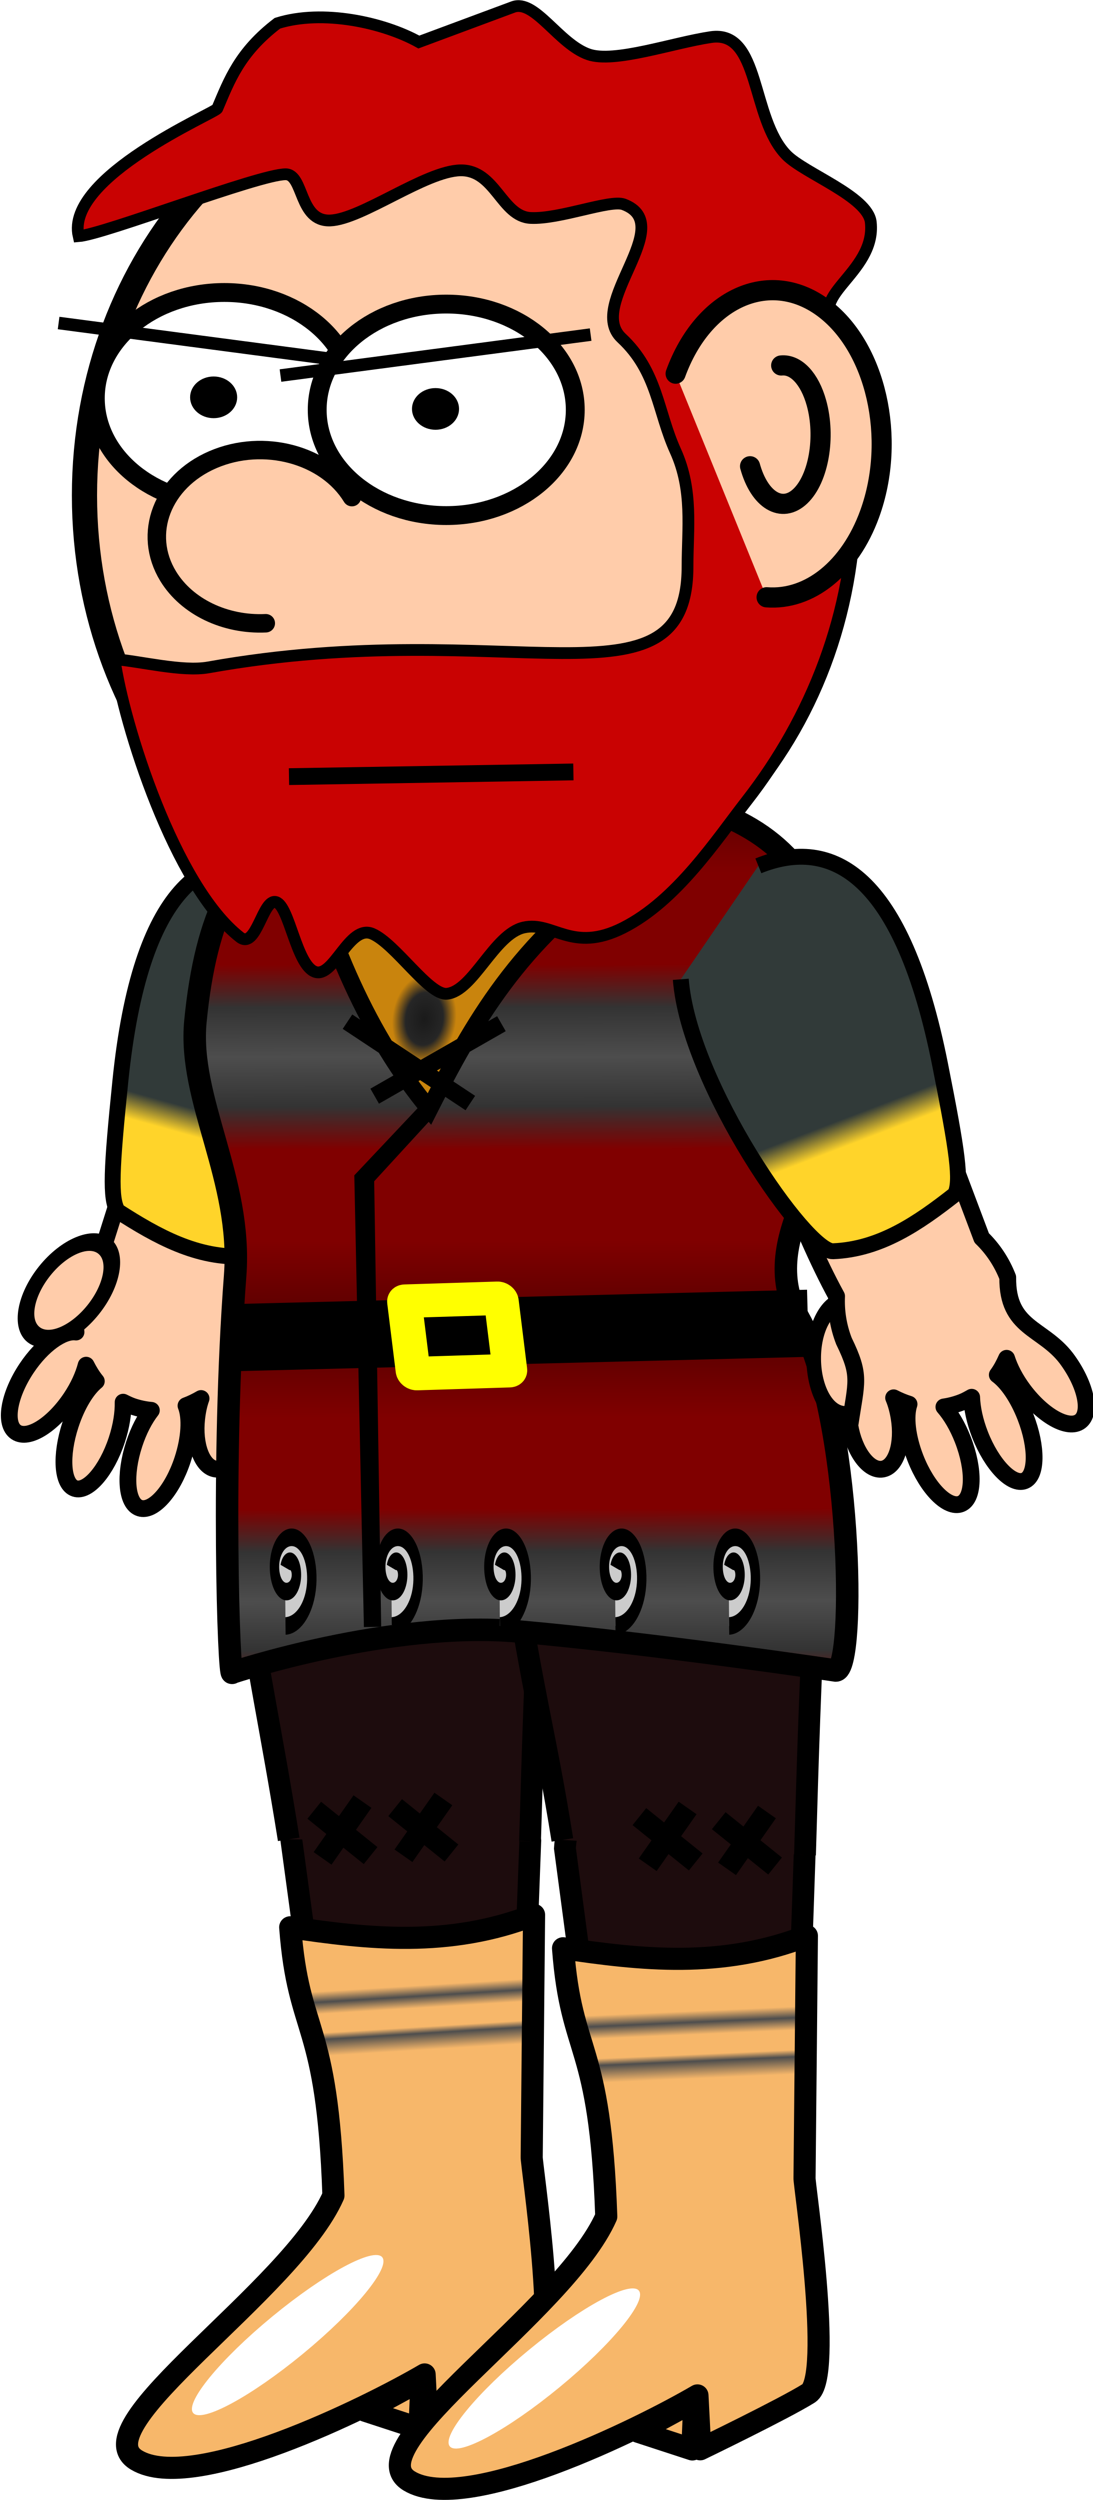<?xml version="1.0" encoding="UTF-8" standalone="no"?>
<!-- Created with Inkscape (http://www.inkscape.org/) -->

<svg
   xmlns:dc="http://purl.org/dc/elements/1.1/"
   xmlns:cc="http://creativecommons.org/ns#"
   xmlns:rdf="http://www.w3.org/1999/02/22-rdf-syntax-ns#"
   xmlns:svg="http://www.w3.org/2000/svg"
   xmlns="http://www.w3.org/2000/svg"
   xmlns:xlink="http://www.w3.org/1999/xlink"
   xmlns:sodipodi="http://sodipodi.sourceforge.net/DTD/sodipodi-0.dtd"
   xmlns:inkscape="http://www.inkscape.org/namespaces/inkscape"
   width="65.124"
   height="148.953"
   id="svg4791"
   version="1.1"
   inkscape:version="0.48.1 r9760"
   sodipodi:docname="char06.svg">
  <defs
     id="defs4793">
    <filter
       color-interpolation-filters="sRGB"
       id="filter5475-5-0"
       inkscape:collect="always">
      <feGaussianBlur
         id="feGaussianBlur5477-3-4"
         stdDeviation="0.669"
         inkscape:collect="always" />
    </filter>
    <inkscape:path-effect
       is_visible="true"
       id="path-effect3860-67-7-8"
       effect="spiro" />
    <inkscape:path-effect
       is_visible="true"
       id="path-effect3860-3-4"
       effect="spiro" />
    <inkscape:path-effect
       is_visible="true"
       id="path-effect3860-67-38"
       effect="spiro" />
    <inkscape:path-effect
       is_visible="true"
       id="path-effect3860-6"
       effect="spiro" />
    <filter
       id="filter5475-7-5-0"
       inkscape:collect="always"
       color-interpolation-filters="sRGB">
      <feGaussianBlur
         id="feGaussianBlur5477-5-5-3"
         stdDeviation="0.669"
         inkscape:collect="always" />
    </filter>
    <linearGradient
       inkscape:collect="always"
       xlink:href="#linearGradient6368"
       id="linearGradient4134"
       gradientUnits="userSpaceOnUse"
       gradientTransform="matrix(-1.039,-0.22,-0.207,0.978,1044.114,369.647)"
       x1="700.647"
       y1="301.793"
       x2="700.752"
       y2="303.376" />
    <linearGradient
       id="linearGradient6368">
      <stop
         style="stop-color:#313a39;stop-opacity:1"
         offset="0"
         id="stop6371" />
      <stop
         id="stop6480"
         offset="0.5"
         style="stop-color:#988731;stop-opacity:1;" />
      <stop
         style="stop-color:#ffd42a;stop-opacity:1"
         offset="1"
         id="stop6373" />
    </linearGradient>
    <linearGradient
       inkscape:collect="always"
       xlink:href="#linearGradient6658"
       id="linearGradient4125"
       gradientUnits="userSpaceOnUse"
       gradientTransform="matrix(1.062,0,0,1,-458.209,208.595)"
       spreadMethod="reflect"
       x1="687.267"
       y1="314.6"
       x2="687.298"
       y2="330.811" />
    <linearGradient
       id="linearGradient6658">
      <stop
         id="stop6660"
         offset="0"
         style="stop-color:#550000;stop-opacity:1" />
      <stop
         style="stop-color:#800000;stop-opacity:1;"
         offset="0.325"
         id="stop6662" />
      <stop
         style="stop-color:#800000;stop-opacity:1"
         offset="0.661"
         id="stop6664" />
      <stop
         style="stop-color:#333333;stop-opacity:1"
         offset="0.818"
         id="stop6666" />
      <stop
         id="stop6668"
         offset="1"
         style="stop-color:#4d4d4d;stop-opacity:1" />
    </linearGradient>
    <radialGradient
       inkscape:collect="always"
       xlink:href="#linearGradient6466"
       id="radialGradient4122"
       gradientUnits="userSpaceOnUse"
       gradientTransform="matrix(1.165,0.151,-0.213,1.642,-464.24,-95.904)"
       cx="681.692"
       cy="303.096"
       fx="681.692"
       fy="303.096"
       r="11.564" />
    <linearGradient
       id="linearGradient6466">
      <stop
         style="stop-color:#1a1a1a;stop-opacity:1"
         offset="0"
         id="stop6468" />
      <stop
         id="stop6478"
         offset="0.041"
         style="stop-color:#202020;stop-opacity:1;" />
      <stop
         id="stop6476"
         offset="0.082"
         style="stop-color:#262626;stop-opacity:1;" />
      <stop
         id="stop6474"
         offset="0.14"
         style="stop-color:#c9840d;stop-opacity:1" />
      <stop
         style="stop-color:#c9840d;stop-opacity:1"
         offset="1"
         id="stop6470" />
    </linearGradient>
    <linearGradient
       inkscape:collect="always"
       xlink:href="#linearGradient6368"
       id="linearGradient4116"
       gradientUnits="userSpaceOnUse"
       gradientTransform="matrix(1.013,-0.316,0.298,0.955,-510.259,444.213)"
       x1="700.647"
       y1="301.793"
       x2="700.752"
       y2="303.376" />
    <linearGradient
       id="linearGradient5302">
      <stop
         style="stop-color:#313a39;stop-opacity:1"
         offset="0"
         id="stop5304" />
      <stop
         id="stop5306"
         offset="0.5"
         style="stop-color:#988731;stop-opacity:1;" />
      <stop
         style="stop-color:#ffd42a;stop-opacity:1"
         offset="1"
         id="stop5308" />
    </linearGradient>
    <linearGradient
       inkscape:collect="always"
       xlink:href="#linearGradient6736-7"
       id="linearGradient4141"
       gradientUnits="userSpaceOnUse"
       gradientTransform="translate(-0.625,-4)"
       x1="922.482"
       y1="312.859"
       x2="922.794"
       y2="317.939" />
    <linearGradient
       id="linearGradient6736-7">
      <stop
         id="stop6750-3"
         offset="0"
         style="stop-color:#f7b76a;stop-opacity:1" />
      <stop
         id="stop6748-2"
         offset="0.125"
         style="stop-color:#4d4d4d;stop-opacity:1" />
      <stop
         id="stop6746-0"
         offset="0.263"
         style="stop-color:#f7b76a;stop-opacity:1" />
      <stop
         style="stop-color:#f7b76a;stop-opacity:1"
         offset="0.485"
         id="stop6754-5" />
      <stop
         id="stop6744-1"
         offset="0.562"
         style="stop-color:#4d4d4d;stop-opacity:1" />
      <stop
         style="stop-color:#f7b76a;stop-opacity:1"
         offset="0.756"
         id="stop6752-4" />
      <stop
         style="stop-color:#f7b76a;stop-opacity:1"
         offset="1"
         id="stop6740-0" />
    </linearGradient>
    <filter
       color-interpolation-filters="sRGB"
       inkscape:collect="always"
       id="filter6428"
       x="-0.649"
       width="2.297"
       y="-0.128"
       height="1.255">
      <feGaussianBlur
         inkscape:collect="always"
         stdDeviation="0.777"
         id="feGaussianBlur6430" />
    </filter>
    <linearGradient
       inkscape:collect="always"
       xlink:href="#linearGradient6736"
       id="linearGradient4139"
       gradientUnits="userSpaceOnUse"
       gradientTransform="translate(-0.625,-4)"
       x1="922.403"
       y1="311.374"
       x2="922.638"
       y2="316.689" />
    <linearGradient
       id="linearGradient6736">
      <stop
         id="stop6750"
         offset="0"
         style="stop-color:#f7b76a;stop-opacity:1" />
      <stop
         id="stop6748"
         offset="0.125"
         style="stop-color:#4d4d4d;stop-opacity:1" />
      <stop
         id="stop6746"
         offset="0.263"
         style="stop-color:#f7b76a;stop-opacity:1" />
      <stop
         style="stop-color:#f7b76a;stop-opacity:1"
         offset="0.485"
         id="stop6754" />
      <stop
         id="stop6744"
         offset="0.562"
         style="stop-color:#4d4d4d;stop-opacity:1" />
      <stop
         style="stop-color:#f7b76a;stop-opacity:1"
         offset="0.756"
         id="stop6752" />
      <stop
         style="stop-color:#f7b76a;stop-opacity:1"
         offset="1"
         id="stop6740" />
    </linearGradient>
    <filter
       color-interpolation-filters="sRGB"
       inkscape:collect="always"
       id="filter6528-8"
       x="-0.263"
       width="1.526"
       y="-0.208"
       height="1.415">
      <feGaussianBlur
         inkscape:collect="always"
         stdDeviation="0.436"
         id="feGaussianBlur6530-5" />
    </filter>
    <filter
       color-interpolation-filters="sRGB"
       inkscape:collect="always"
       id="filter6528"
       x="-0.263"
       width="1.526"
       y="-0.208"
       height="1.415">
      <feGaussianBlur
         inkscape:collect="always"
         stdDeviation="0.436"
         id="feGaussianBlur6530" />
    </filter>
    <inkscape:path-effect
       is_visible="true"
       id="path-effect3860-67-8-0-8"
       effect="spiro" />
    <inkscape:path-effect
       is_visible="true"
       id="path-effect3860-2-6-7"
       effect="spiro" />
  </defs>
  <sodipodi:namedview
     id="base"
     pagecolor="#ffffff"
     bordercolor="#666666"
     borderopacity="1.0"
     inkscape:pageopacity="0.0"
     inkscape:pageshadow="2"
     inkscape:zoom="1.5603023"
     inkscape:cx="27.6267"
     inkscape:cy="85.205815"
     inkscape:document-units="px"
     inkscape:current-layer="layer1"
     showgrid="false"
     fit-margin-top="0"
     fit-margin-left="0"
     fit-margin-right="0"
     fit-margin-bottom="0"
     inkscape:window-width="600"
     inkscape:window-height="441"
     inkscape:window-x="743"
     inkscape:window-y="188"
     inkscape:window-maximized="0" />
  <g
     inkscape:label="Livello 1"
     inkscape:groupmode="layer"
     id="layer1"
     transform="translate(-252.373,-377.186)">
    <g
       transform="translate(12.282,-66.833)"
       id="g4143">
      <g
         inkscape:transform-center-x="4.9220058"
         inkscape:transform-center-y="13.327098"
         id="g7340-3-0"
         transform="matrix(0.95,0.312,-0.312,0.95,174.035,275.525)">
        <path
           sodipodi:nodetypes="cscscsssccssscscsssccsscccc"
           inkscape:connector-curvature="0"
           id="path9079-1-5"
           d="m 148.622,188.884 c -5.059,0.383 -4.407,4.334 -4.369,7.751 l 0.127,11.31 c -0.378,0.822 -0.594,1.758 -0.594,2.75 0,1.002 0.238,1.954 0.625,2.781 -0.78,0.145 -1.675,1.351 -2.125,2.969 -0.52,1.871 -0.252,3.577 0.594,3.812 0.846,0.235 1.949,-1.098 2.469,-2.969 0.214,-0.771 0.288,-1.501 0.25,-2.125 0.275,0.273 0.553,0.515 0.875,0.719 -0.399,0.626 -0.656,1.699 -0.656,2.938 0,1.942 0.636,3.531 1.438,3.531 0.801,0 1.469,-1.59 1.469,-3.531 0,-0.863 -0.131,-1.638 -0.344,-2.25 0.219,0.032 0.43,0.062 0.656,0.062 0.372,0 0.744,-0.042 1.094,-0.125 -0.217,0.608 -0.344,1.369 -0.344,2.219 0,1.942 0.66,3.531 1.5,3.531 0.84,0 1.531,-1.59 1.531,-3.531 0,-1.36 -0.324,-2.54 -0.812,-3.125 0.253,-0.198 0.501,-0.443 0.719,-0.688 -0.012,0.377 0.036,0.796 0.125,1.219 0.324,1.545 1.224,2.669 2.031,2.5 0.808,-0.169 1.199,-1.58 0.875,-3.125 -1.327,-2.324 -1.69,-2.498 -1.5,-4.812 0,-0.956 -0.209,-1.856 -0.562,-2.656 0.614,-4.744 0.316,-10.76 0.312,-15.188"
           style="color:#000000;fill:#ffccaa;fill-opacity:1;fill-rule:evenodd;stroke:#000000;stroke-width:1;stroke-linecap:round;stroke-linejoin:round;stroke-miterlimit:4;stroke-opacity:1;stroke-dasharray:none;stroke-dashoffset:0;marker:none;visibility:visible;display:inline;overflow:visible;enable-background:accumulate" />
        <path
           transform="matrix(0.465,-1.241,0.936,0.351,-329.146,460.529)"
           d="m 303.826,355.004 c 0,1.022 -1.14,1.85 -2.547,1.85 -1.406,0 -2.547,-0.828 -2.547,-1.85 0,-1.022 1.14,-1.85 2.547,-1.85 1.406,0 2.547,0.828 2.547,1.85 z"
           sodipodi:ry="1.8497226"
           sodipodi:rx="2.546541"
           sodipodi:cy="355.00388"
           sodipodi:cx="301.27911"
           id="path9052-2-7-5"
           style="color:#000000;fill:#ffccaa;fill-opacity:1;fill-rule:evenodd;stroke:#000000;stroke-width:0.869;stroke-miterlimit:4;stroke-dasharray:none;marker:none;visibility:visible;display:inline;overflow:visible;enable-background:accumulate"
           sodipodi:type="arc" />
      </g>
      <path
         inkscape:transform-center-y="8.994325"
         inkscape:transform-center-x="4.6305707"
         sodipodi:nodetypes="csccc"
         inkscape:connector-curvature="0"
         id="path6654"
         d="m 256.932,495.594 c -4.563,-1.362 -8.492,1.309 -9.668,12.819 -0.538,5.268 -0.623,7.022 -0.16,7.764 2.347,1.509 4.745,2.847 7.558,2.695 1.579,-0.077 7.613,-10.73 7.507,-16.983"
         style="color:#000000;fill:url(#linearGradient4134);fill-opacity:1;fill-rule:evenodd;stroke:#000000;stroke-width:0.947;stroke-linejoin:round;stroke-miterlimit:4;stroke-opacity:1;stroke-dasharray:none;stroke-dashoffset:0;marker:none;visibility:visible;display:inline;overflow:visible;enable-background:accumulate" />
      <g
         transform="translate(-337.784,228.324)"
         style="fill:#1d0c0d;fill-opacity:1;stroke-width:1.3;stroke-miterlimit:4;stroke-dasharray:none"
         id="g5621-1">
        <path
           inkscape:transform-center-y="4.7751883"
           style="color:#000000;fill:#1d0c0d;fill-opacity:1;stroke:#000000;stroke-width:1.3;stroke-linecap:round;stroke-miterlimit:4;stroke-dasharray:none;marker:none;visibility:visible;display:inline;overflow:visible;enable-background:accumulate"
           d="m 609.028,337.501 c 0.066,-2.148 0.442,-12.108 0.442,-12.108 -1.755,-9.503 -13.857,-7.961 -14.333,-0.781 l 1.86,13.701"
           id="path4466-1-3"
           inkscape:connector-curvature="0"
           sodipodi:nodetypes="cccc" />
        <path
           inkscape:transform-center-y="4.215932"
           sodipodi:nodetypes="cccc"
           inkscape:connector-curvature="0"
           id="rect8538-3-6-7-8-6-8-4-8"
           d="m 625.394,338.769 c 0.066,-2.148 0.442,-13.114 0.442,-13.114 -1.755,-9.503 -13.826,-7.016 -14.302,0.164 l 1.829,13.762"
           style="color:#000000;fill:#1d0c0d;fill-opacity:1;stroke:#000000;stroke-width:1.3;stroke-linecap:round;stroke-miterlimit:4;stroke-dasharray:none;marker:none;visibility:visible;display:inline;overflow:visible;enable-background:accumulate" />
        <path
           inkscape:transform-center-y="4.4310306"
           inkscape:connector-curvature="0"
           id="path5581-2-9"
           style="fill:#1d0c0d;fill-opacity:1;stroke:#000000;stroke-width:1.3;stroke-linecap:butt;stroke-linejoin:miter;stroke-miterlimit:4;stroke-opacity:1;stroke-dasharray:none"
           d="m 604.292,322.879 -2.378,3.385 m -0.495,-2.869 3.357,2.703 m -5.304,-3.064 -2.378,3.385 m -0.495,-2.869 3.357,2.703 m 9.5,-0.856 c 0.185,-6.336 0.295,-9.843 0.677,-17.98 -0.191,-4.24 -3.992,-7.847 -9.498,-7.847 -6.625,-6.8e-4 -8.456,4.099 -8.596,7.753 1.236,8.232 1.981,11.36 3.038,17.961" />
        <path
           inkscape:transform-center-y="5.3344446"
           inkscape:connector-curvature="0"
           id="path5581-3-4"
           style="fill:#1d0c0d;fill-opacity:1;stroke:#000000;stroke-width:1.3;stroke-linecap:butt;stroke-linejoin:miter;stroke-miterlimit:4;stroke-opacity:1;stroke-dasharray:none"
           d="m 623.572,323.656 -2.378,3.385 m -0.495,-2.869 3.357,2.703 m -5.211,-3.461 -2.378,3.385 m -0.495,-2.869 3.357,2.703 m 6.509,-0.41 c 0.185,-6.336 0.28,-9.401 0.662,-17.537 -0.046,-6.027 -4.257,-8.055 -9.179,-8.113 -6.914,-0.081 -9.097,3.874 -8.915,8.019 1.236,8.232 1.92,10.125 2.977,16.726" />
        <path
           sodipodi:nodetypes="csssssc"
           inkscape:connector-curvature="0"
           id="rect8558-3-1-9-0-5-7-5"
           d="m 592.137,309.748 -0.24,-7.098 c -0.132,-3.913 2.889,-7.066 6.479,-7.066 l 24.163,0 c 3.589,0 4.607,2.316 4.538,6.23 l -0.069,3.946 c -0.034,1.957 -0.07,6.024 -1.241,7.301"
           style="color:#000000;fill:#1d0c0d;fill-opacity:1;fill-rule:evenodd;stroke:#000000;stroke-width:1.289;stroke-linejoin:round;stroke-miterlimit:4;stroke-opacity:1;stroke-dasharray:none;stroke-dashoffset:0;marker:none;visibility:visible;display:inline;overflow:visible;enable-background:accumulate" />
      </g>
      <path
         id="path5333-5-6-4"
         style="color:#000000;fill:url(#linearGradient4125);fill-opacity:1;fill-rule:evenodd;stroke:#000000;stroke-width:1.339;stroke-miterlimit:4;marker:none;visibility:visible;display:inline;overflow:visible;enable-background:accumulate"
         d="m 290.465,509.013 c -0.095,3.699 -5.526,8.677 -2.774,13.567 3.157,5.61 3.434,20.97 2.2,20.97 0,0 -10.895,-1.621 -18.956,-2.331 -7.616,-0.671 -17.004,2.453 -17.004,2.453 -0.206,0.567 -0.659,-12.753 0.17,-23.641 0.439,-5.759 -2.822,-10.499 -2.365,-15.175 1.24,-12.686 7.398,-14.061 21.391,-13.894 13.993,0.167 17.666,5.388 17.34,18.05 z"
         inkscape:connector-curvature="0"
         sodipodi:nodetypes="sscscssss" />
      <path
         inkscape:connector-curvature="0"
         d="m 269.967,505.011 -7.551,4.319 m -1.62,-4.439 7.318,4.848 m 2.822,-18.974 c -6.135,0.198 -11.654,1.76 -12.86,2.073 l -0.138,0.68 c 1.673,6.593 4.14,12.253 7.736,16.583 2.556,-5.049 5.35,-10.041 11.519,-14.219 l 0.034,-0.032 c 0.71,-0.39 5.522,-3.065 3.851,-3.692 -3.145,-1.181 -6.735,-1.503 -10.143,-1.393 z m -5.263,19.29 -3.952,4.192 0.567,26.703 -0.42,-26.747 z"
         style="fill:url(#radialGradient4122);fill-opacity:1;stroke:#000000;stroke-width:1.03px;stroke-linecap:butt;stroke-linejoin:miter;stroke-opacity:1"
         id="path4405-6"
         sodipodi:nodetypes="ccccccccccsccscccs" />
      <g
         inkscape:transform-center-x="-6.2682739"
         inkscape:transform-center-y="12.8595"
         id="g7344-7"
         transform="matrix(0.932,-0.363,0.363,0.932,62.57,386.205)">
        <path
           sodipodi:type="arc"
           style="color:#000000;fill:#ffccaa;fill-opacity:1;fill-rule:evenodd;stroke:#000000;stroke-width:0.869;stroke-miterlimit:4;stroke-dasharray:none;marker:none;visibility:visible;display:inline;overflow:visible;enable-background:accumulate"
           id="path4796-7"
           sodipodi:cx="301.27911"
           sodipodi:cy="355.00388"
           sodipodi:rx="2.546541"
           sodipodi:ry="1.8497226"
           d="m 303.826,355.004 c 0,1.022 -1.14,1.85 -2.547,1.85 -1.406,0 -2.547,-0.828 -2.547,-1.85 0,-1.022 1.14,-1.85 2.547,-1.85 1.406,0 2.547,0.828 2.547,1.85 z"
           transform="matrix(0.465,-1.241,0.936,0.351,-310.463,461.26)" />
        <path
           sodipodi:nodetypes="cscccssccssscscsssccsscccc"
           inkscape:connector-curvature="0"
           id="path9079-5-6"
           d="m 167.894,189.155 c 5.059,0.383 4.407,4.334 4.369,7.751 l -0.127,11.31 c 0.378,0.822 0.594,1.758 0.594,2.75 -1.144,2.841 0.85,3.518 1.5,5.75 0.52,1.871 0.252,3.577 -0.594,3.812 -0.846,0.235 -1.949,-1.098 -2.469,-2.969 -0.214,-0.771 -0.288,-1.501 -0.25,-2.125 -0.275,0.273 -0.553,0.515 -0.875,0.719 0.399,0.626 0.656,1.699 0.656,2.938 0,1.942 -0.636,3.531 -1.438,3.531 -0.801,0 -1.469,-1.59 -1.469,-3.531 0,-0.863 0.131,-1.638 0.344,-2.25 -0.219,0.032 -0.43,0.062 -0.656,0.062 -0.372,0 -0.744,-0.042 -1.094,-0.125 0.217,0.608 0.344,1.369 0.344,2.219 0,1.942 -0.66,3.531 -1.5,3.531 -0.84,0 -1.531,-1.59 -1.531,-3.531 0,-1.36 0.324,-2.54 0.812,-3.125 -0.253,-0.198 -0.501,-0.443 -0.719,-0.688 0.012,0.377 -0.036,0.796 -0.125,1.219 -0.324,1.545 -1.224,2.669 -2.031,2.5 -0.808,-0.169 -1.199,-1.58 -0.875,-3.125 1.327,-2.324 1.69,-2.498 1.5,-4.812 0,-0.956 0.209,-1.856 0.562,-2.656 -0.614,-4.744 -0.316,-10.76 -0.312,-15.188"
           style="color:#000000;fill:#ffccaa;fill-opacity:1;fill-rule:evenodd;stroke:#000000;stroke-width:1;stroke-linecap:round;stroke-linejoin:round;stroke-miterlimit:4;stroke-opacity:1;stroke-dasharray:none;stroke-dashoffset:0;marker:none;visibility:visible;display:inline;overflow:visible;enable-background:accumulate" />
      </g>
      <path
         style="color:#000000;fill:url(#linearGradient4116);fill-opacity:1;fill-rule:evenodd;stroke:#000000;stroke-width:0.947;stroke-linejoin:round;stroke-miterlimit:4;stroke-opacity:1;stroke-dasharray:none;stroke-dashoffset:0;marker:none;visibility:visible;display:inline;overflow:visible;enable-background:accumulate"
         d="m 285.276,495.607 c 4.415,-1.785 8.578,0.505 10.831,11.854 1.031,5.194 1.281,6.932 0.889,7.714 -2.195,1.723 -4.456,3.28 -7.271,3.394 -1.579,0.072 -8.588,-9.967 -9.071,-16.202"
         id="path8852-81"
         inkscape:connector-curvature="0"
         sodipodi:nodetypes="csccc"
         inkscape:transform-center-x="-5.5779512"
         inkscape:transform-center-y="8.5271964" />
      <g
         transform="translate(-641.479,252.514)"
         id="g6434">
        <path
           sodipodi:nodetypes="cccsccscccccc"
           inkscape:connector-curvature="0"
           d="m 913.391,305.593 c -5.095,1.985 -9.919,1.42 -14.53,0.741 0.49,6.553 2.21,5.369 2.576,15.981 -2.513,5.703 -15.096,13.748 -11.731,15.764 3.374,2.021 13.75,-3.103 17.164,-5.104 l 0.165,3.211 c 0,0 4.975,-2.403 6.462,-3.334 1.487,-0.931 -0.307,-12.673 -0.247,-12.842 z m -6.826,30.602 -3.237,-1.057 3.357,-1.826 z"
           style="color:#000000;fill:url(#linearGradient4141);fill-opacity:1;fill-rule:nonzero;stroke:#000000;stroke-width:1.317px;stroke-linecap:butt;stroke-linejoin:round;stroke-miterlimit:4;stroke-opacity:1;stroke-dasharray:none;stroke-dashoffset:0;marker:none;visibility:visible;display:inline;overflow:visible;enable-background:accumulate"
           id="path4683-0-4-3" />
        <path
           transform="matrix(0.636,0.772,-0.772,0.636,571.915,-590.629)"
           d="m 920.052,333.475 c 0,4.029 -0.643,7.295 -1.437,7.295 -0.794,0 -1.437,-3.266 -1.437,-7.295 0,-4.029 0.643,-7.295 1.437,-7.295 0.794,0 1.437,3.266 1.437,7.295 z"
           sodipodi:ry="7.2949815"
           sodipodi:rx="1.4368902"
           sodipodi:cy="333.47491"
           sodipodi:cx="918.61499"
           id="path6432"
           style="color:#000000;fill:#ffffff;fill-opacity:1;fill-rule:evenodd;stroke:none;stroke-width:1.247;marker:none;visibility:visible;display:inline;overflow:visible;filter:url(#filter6428);enable-background:accumulate"
           sodipodi:type="arc" />
      </g>
      <g
         transform="translate(-641.479,256.514)"
         id="g6812">
        <path
           sodipodi:nodetypes="cccsccscccccc"
           inkscape:connector-curvature="0"
           d="m 929.647,302.843 c -5.095,1.985 -9.919,1.42 -14.53,0.741 0.49,6.553 2.21,5.369 2.576,15.981 -2.513,5.703 -15.096,13.748 -11.731,15.764 3.374,2.021 13.75,-3.103 17.164,-5.104 l 0.165,3.211 c 0,0 4.975,-2.403 6.462,-3.334 1.487,-0.931 -0.307,-12.673 -0.247,-12.842 z m -6.826,30.602 -3.237,-1.057 3.357,-1.826 z"
           style="fill:url(#linearGradient4139);fill-opacity:1;stroke:#000000;stroke-width:1.317px;stroke-linecap:butt;stroke-linejoin:round;stroke-opacity:1"
           id="path4683-0-2" />
        <path
           sodipodi:type="arc"
           style="color:#000000;fill:#ffffff;fill-opacity:1;fill-rule:evenodd;stroke:none;stroke-width:1.247;marker:none;visibility:visible;display:inline;overflow:visible;filter:url(#filter6428);enable-background:accumulate"
           id="path6410"
           sodipodi:cx="918.61499"
           sodipodi:cy="333.47491"
           sodipodi:rx="1.4368902"
           sodipodi:ry="7.2949815"
           d="m 920.052,333.475 c 0,4.029 -0.643,7.295 -1.437,7.295 -0.794,0 -1.437,-3.266 -1.437,-7.295 0,-4.029 0.643,-7.295 1.437,-7.295 0.794,0 1.437,3.266 1.437,7.295 z"
           transform="matrix(0.636,0.772,-0.772,0.636,587.206,-592.64)" />
      </g>
      <path
         transform="matrix(0.559,0,0,1.047,-245.838,242.667)"
         d="m 899.665,281.51 c 0.094,-0.3 0.447,-0.417 0.727,-0.319 0.421,0.146 0.581,0.646 0.433,1.042 -0.213,0.571 -0.897,0.784 -1.438,0.57 -0.753,-0.297 -1.029,-1.206 -0.733,-1.923 0.4,-0.97 1.579,-1.321 2.507,-0.924 1.224,0.524 1.664,2.023 1.145,3.199 -0.449,1.017 -1.494,1.656 -2.592,1.686"
         sodipodi:t0="0.52532876"
         sodipodi:argument="-20.538164"
         sodipodi:radius="3.1125536"
         sodipodi:revolution="3.535738"
         sodipodi:expansion="3.01"
         sodipodi:cy="281.74689"
         sodipodi:cx="900.04596"
         id="path6518"
         style="color:#000000;fill:#cccccc;fill-opacity:1;fill-rule:nonzero;stroke:#000000;stroke-width:1px;stroke-linecap:butt;stroke-linejoin:miter;stroke-miterlimit:4;stroke-opacity:1;stroke-dasharray:none;stroke-dashoffset:0;marker:none;visibility:visible;display:inline;overflow:visible;filter:url(#filter6528-8);enable-background:accumulate"
         sodipodi:type="spiral" />
      <path
         sodipodi:type="spiral"
         style="color:#000000;fill:#cccccc;fill-opacity:1;fill-rule:nonzero;stroke:#000000;stroke-width:1px;stroke-linecap:butt;stroke-linejoin:miter;stroke-miterlimit:4;stroke-opacity:1;stroke-dasharray:none;stroke-dashoffset:0;marker:none;visibility:visible;display:inline;overflow:visible;filter:url(#filter6528-8);enable-background:accumulate"
         id="path6532"
         sodipodi:cx="900.04596"
         sodipodi:cy="281.74689"
         sodipodi:expansion="3.01"
         sodipodi:revolution="3.535738"
         sodipodi:radius="3.1125536"
         sodipodi:argument="-20.538164"
         sodipodi:t0="0.52532876"
         d="m 899.665,281.51 c 0.094,-0.3 0.447,-0.417 0.727,-0.319 0.421,0.146 0.581,0.646 0.433,1.042 -0.213,0.571 -0.897,0.784 -1.438,0.57 -0.753,-0.297 -1.029,-1.206 -0.733,-1.923 0.4,-0.97 1.579,-1.321 2.507,-0.924 1.224,0.524 1.664,2.023 1.145,3.199 -0.449,1.017 -1.494,1.656 -2.592,1.686"
         transform="matrix(0.559,0,0,1.047,-239.506,242.667)" />
      <path
         transform="matrix(0.559,0,0,1.047,-233.064,242.667)"
         d="m 899.665,281.51 c 0.094,-0.3 0.447,-0.417 0.727,-0.319 0.421,0.146 0.581,0.646 0.433,1.042 -0.213,0.571 -0.897,0.784 -1.438,0.57 -0.753,-0.297 -1.029,-1.206 -0.733,-1.923 0.4,-0.97 1.579,-1.321 2.507,-0.924 1.224,0.524 1.664,2.023 1.145,3.199 -0.449,1.017 -1.494,1.656 -2.592,1.686"
         sodipodi:t0="0.52532876"
         sodipodi:argument="-20.538164"
         sodipodi:radius="3.1125536"
         sodipodi:revolution="3.535738"
         sodipodi:expansion="3.01"
         sodipodi:cy="281.74689"
         sodipodi:cx="900.04596"
         id="path6534"
         style="fill:#cccccc;stroke:#000000;stroke-width:1px;stroke-linecap:butt;stroke-linejoin:miter;stroke-opacity:1;filter:url(#filter6528)"
         sodipodi:type="spiral" />
      <path
         sodipodi:type="spiral"
         style="color:#000000;fill:#cccccc;fill-opacity:1;fill-rule:nonzero;stroke:#000000;stroke-width:1px;stroke-linecap:butt;stroke-linejoin:miter;stroke-miterlimit:4;stroke-opacity:1;stroke-dasharray:none;stroke-dashoffset:0;marker:none;visibility:visible;display:inline;overflow:visible;filter:url(#filter6528-8);enable-background:accumulate"
         id="path6536"
         sodipodi:cx="900.04596"
         sodipodi:cy="281.74689"
         sodipodi:expansion="3.01"
         sodipodi:revolution="3.535738"
         sodipodi:radius="3.1125536"
         sodipodi:argument="-20.538164"
         sodipodi:t0="0.52532876"
         d="m 899.665,281.51 c 0.094,-0.3 0.447,-0.417 0.727,-0.319 0.421,0.146 0.581,0.646 0.433,1.042 -0.213,0.571 -0.897,0.784 -1.438,0.57 -0.753,-0.297 -1.029,-1.206 -0.733,-1.923 0.4,-0.97 1.579,-1.321 2.507,-0.924 1.224,0.524 1.664,2.023 1.145,3.199 -0.449,1.017 -1.494,1.656 -2.592,1.686"
         transform="matrix(0.559,0,0,1.047,-226.18,242.667)" />
      <path
         transform="matrix(0.559,0,0,1.047,-219.406,242.667)"
         d="m 899.665,281.51 c 0.094,-0.3 0.447,-0.417 0.727,-0.319 0.421,0.146 0.581,0.646 0.433,1.042 -0.213,0.571 -0.897,0.784 -1.438,0.57 -0.753,-0.297 -1.029,-1.206 -0.733,-1.923 0.4,-0.97 1.579,-1.321 2.507,-0.924 1.224,0.524 1.664,2.023 1.145,3.199 -0.449,1.017 -1.494,1.656 -2.592,1.686"
         sodipodi:t0="0.52532876"
         sodipodi:argument="-20.538164"
         sodipodi:radius="3.1125536"
         sodipodi:revolution="3.535738"
         sodipodi:expansion="3.01"
         sodipodi:cy="281.74689"
         sodipodi:cx="900.04596"
         id="path6538"
         style="color:#000000;fill:#cccccc;fill-opacity:1;fill-rule:nonzero;stroke:#000000;stroke-width:1px;stroke-linecap:butt;stroke-linejoin:miter;stroke-miterlimit:4;stroke-opacity:1;stroke-dasharray:none;stroke-dashoffset:0;marker:none;visibility:visible;display:inline;overflow:visible;filter:url(#filter6528-8);enable-background:accumulate"
         sodipodi:type="spiral" />
      <g
         id="g7831-6"
         transform="matrix(-1.019,0.167,0.173,0.986,707.687,191.998)">
        <path
           style="fill:none;stroke:#000000;stroke-width:4;stroke-linecap:butt;stroke-linejoin:miter;stroke-miterlimit:4;stroke-opacity:1;stroke-dasharray:none"
           d="m 455.507,258.41 32.528,-4.647"
           id="path7291-1"
           inkscape:connector-curvature="0" />
        <rect
           style="color:#000000;fill:none;stroke:#ffff00;stroke-width:2.004;stroke-linecap:butt;stroke-linejoin:round;stroke-miterlimit:4;stroke-opacity:1;stroke-dasharray:none;stroke-dashoffset:0.16;marker:none;visibility:visible;display:inline;overflow:visible;enable-background:accumulate"
           id="rect7801-6"
           width="5.57"
           height="4.347"
           x="461.343"
           y="316.58"
           rx="0.114"
           ry="0.116"
           transform="matrix(0.991,-0.135,0.049,0.999,0,0)" />
      </g>
      <path
         sodipodi:type="arc"
         style="color:#000000;fill:#ffccaa;fill-opacity:1;fill-rule:evenodd;stroke:#000000;stroke-width:0.617;stroke-miterlimit:4;stroke-opacity:1;stroke-dasharray:none;marker:none;visibility:visible;display:inline;overflow:visible;enable-background:accumulate"
         id="path2994-0-8-1-6-1-9"
         sodipodi:cx="131.64648"
         sodipodi:cy="178.16849"
         sodipodi:rx="9.3631258"
         sodipodi:ry="10.524252"
         d="m 141.01,178.168 c 0,5.812 -4.192,10.524 -9.363,10.524 -5.171,0 -9.363,-4.712 -9.363,-10.524 0,-5.812 4.192,-10.524 9.363,-10.524 5.171,0 9.363,4.712 9.363,10.524 z"
         transform="matrix(2.432,0,0,2.432,-52.271,40.233)" />
      <path
         sodipodi:nodetypes="cccscssssssssscsssssssssssssssc"
         inkscape:connector-curvature="0"
         id="path2994-0-8-1-1-2-3"
         d="m 270.658,444.438 -5.61,2.086 c -2.089,-1.163 -5.724,-1.968 -8.429,-1.119 -2.265,1.73 -2.868,3.404 -3.581,5.08 -0.112,0.263 -9.082,4.066 -8.263,7.607 1.529,-0.117 10.742,-3.69 12.334,-3.69 1.09,0 0.786,2.822 2.657,2.753 1.871,-0.069 5.669,-2.946 7.754,-2.987 2.085,-0.041 2.456,2.753 4.187,2.837 1.731,0.084 4.74,-1.114 5.55,-0.809 3.243,1.219 -2.274,5.964 -0.13,7.964 2.144,2 2.147,4.384 3.209,6.725 1.063,2.341 0.719,4.64 0.72,6.884 0.002,8.962 -10.558,2.797 -28.542,6.013 -1.568,0.28 -4.07,-0.371 -5.599,-0.488 0.542,3.878 3.584,13.537 7.476,16.566 0.973,0.757 1.357,-2.335 2.149,-2.095 0.792,0.239 1.205,3.748 2.318,4.155 1.114,0.406 2.042,-2.854 3.416,-2.265 1.373,0.589 3.378,3.682 4.447,3.574 1.564,-0.158 2.812,-3.55 4.571,-3.949 1.757,-0.398 2.876,1.559 5.925,0.017 3.203,-1.62 5.545,-5.232 7.39,-7.601 3.74,-4.805 6.388,-11.096 6.388,-18.163 0,-3.534 1.677,-8.049 -0.838,-9.973 -2.344,-1.794 2.156,-3.194 1.818,-6.299 -0.168,-1.541 -3.951,-2.906 -5.023,-4.002 -2.145,-2.191 -1.536,-7.471 -4.506,-7.029 -2.282,0.34 -5.743,1.563 -7.286,1.03 -1.773,-0.612 -3.2,-3.307 -4.499,-2.823 z"
         style="color:#000000;fill:#c90202;fill-opacity:1;fill-rule:evenodd;stroke:#000000;stroke-width:0.7;stroke-miterlimit:4;stroke-dasharray:none;marker:none;visibility:visible;display:inline;overflow:visible;enable-background:accumulate" />
      <g
         id="g3924-1-9-6"
         transform="matrix(0.748,0,0,0.748,52.712,352.11)">
        <path
           transform="matrix(1.502,0,0,1.502,119.031,-23.402)"
           d="m 106.275,118.506 c 0,3.097 -3.064,5.608 -6.843,5.608 -3.779,0 -6.843,-2.511 -6.843,-5.608 0,-3.097 3.064,-5.608 6.843,-5.608 3.779,0 6.843,2.511 6.843,5.608 z"
           sodipodi:ry="5.6079936"
           sodipodi:rx="6.8432345"
           sodipodi:cy="118.50636"
           sodipodi:cx="99.431404"
           id="path3766-0-8-6-2"
           style="color:#000000;fill:#ffffff;fill-opacity:1;fill-rule:evenodd;stroke:#000000;stroke-width:1;stroke-miterlimit:4;stroke-opacity:1;stroke-dasharray:none;stroke-dashoffset:0;marker:none;visibility:visible;display:inline;overflow:visible;enable-background:accumulate"
           sodipodi:type="arc" />
        <path
           inkscape:connector-curvature="0"
           inkscape:original-d="m 279.88039,151.86327 -24.70482,-3.26104"
           inkscape:path-effect="#path-effect3860-67-8-0-8"
           id="path3858-9-0-4-7"
           d="m 279.88,151.863 -24.705,-3.261"
           style="fill:none;stroke:#000000;stroke-width:1px;stroke-linecap:butt;stroke-linejoin:miter;stroke-opacity:1" />
        <path
           transform="matrix(1.502,0,0,1.502,136.705,-22.479)"
           d="m 106.275,118.506 c 0,3.097 -3.064,5.608 -6.843,5.608 -3.779,0 -6.843,-2.511 -6.843,-5.608 0,-3.097 3.064,-5.608 6.843,-5.608 3.779,0 6.843,2.511 6.843,5.608 z"
           sodipodi:ry="5.6079936"
           sodipodi:rx="6.8432345"
           sodipodi:cy="118.50636"
           sodipodi:cx="99.431404"
           id="path3766-5-9-5"
           style="color:#000000;fill:#ffffff;fill-opacity:1;fill-rule:evenodd;stroke:#000000;stroke-width:1;stroke-miterlimit:4;stroke-opacity:1;stroke-dasharray:none;stroke-dashoffset:0;marker:none;visibility:visible;display:inline;overflow:visible;enable-background:accumulate"
           sodipodi:type="arc" />
        <path
           inkscape:connector-curvature="0"
           inkscape:original-d="m 272.84933,152.78623 24.70482,-3.26104"
           inkscape:path-effect="#path-effect3860-2-6-7"
           id="path3858-1-4-5"
           d="m 272.849,152.786 24.705,-3.261"
           style="fill:none;stroke:#000000;stroke-width:1px;stroke-linecap:butt;stroke-linejoin:miter;stroke-opacity:1" />
      </g>
      <g
         id="g3916-2-3-3"
         transform="matrix(0.748,0,0,0.748,54.115,350.337)">
        <path
           transform="matrix(0.433,0,0,0.433,250.471,93.534)"
           d="m 38.88,146.324 c 0,1.842 -1.714,3.335 -3.829,3.335 -2.115,0 -3.829,-1.493 -3.829,-3.335 0,-1.842 1.714,-3.335 3.829,-3.335 2.115,0 3.829,1.493 3.829,3.335 z"
           sodipodi:ry="3.3351505"
           sodipodi:rx="3.8292468"
           sodipodi:cy="146.32397"
           sodipodi:cx="35.050648"
           id="path3768-7-33-7-8"
           style="color:#000000;fill:#000000;fill-opacity:1;fill-rule:evenodd;stroke:#000000;stroke-width:1;stroke-miterlimit:4;stroke-opacity:1;stroke-dasharray:none;stroke-dashoffset:0;marker:none;visibility:visible;display:inline;overflow:visible;enable-background:accumulate"
           sodipodi:type="arc" />
        <path
           transform="matrix(0.433,0,0,0.433,268.145,94.457)"
           d="m 38.88,146.324 c 0,1.842 -1.714,3.335 -3.829,3.335 -2.115,0 -3.829,-1.493 -3.829,-3.335 0,-1.842 1.714,-3.335 3.829,-3.335 2.115,0 3.829,1.493 3.829,3.335 z"
           sodipodi:ry="3.3351505"
           sodipodi:rx="3.8292468"
           sodipodi:cy="146.32397"
           sodipodi:cx="35.050648"
           id="path3768-70-4-1"
           style="color:#000000;fill:#000000;fill-opacity:1;fill-rule:evenodd;stroke:#000000;stroke-width:1;stroke-miterlimit:4;stroke-opacity:1;stroke-dasharray:none;stroke-dashoffset:0;marker:none;visibility:visible;display:inline;overflow:visible;enable-background:accumulate"
           sodipodi:type="arc" />
      </g>
      <path
         inkscape:connector-curvature="0"
         id="path9244-5-8-6-5"
         d="m 274.255,490.011 -16.945,0.28"
         style="fill:none;stroke:#000000;stroke-width:1px;stroke-linecap:butt;stroke-linejoin:miter;stroke-opacity:1" />
      <path
         sodipodi:type="arc"
         style="color:#000000;fill:#ffccaa;fill-opacity:1;fill-rule:evenodd;stroke:#000000;stroke-width:1.1;stroke-linecap:round;stroke-linejoin:round;stroke-miterlimit:4;stroke-opacity:1;stroke-dasharray:none;stroke-dashoffset:0;marker:none;visibility:visible;display:inline;overflow:visible;enable-background:accumulate"
         id="path4987-2-4-2"
         sodipodi:cx="134.36401"
         sodipodi:cy="224.90726"
         sodipodi:rx="6.1514997"
         sodipodi:ry="5.1633067"
         d="m 128.892,222.548 c 1.552,-2.537 5.261,-3.536 8.283,-2.233 3.022,1.303 4.213,4.416 2.661,6.952 -1.11,1.813 -3.387,2.909 -5.812,2.796"
         sodipodi:start="3.6161495"
         sodipodi:end="7.9093781"
         sodipodi:open="true"
         transform="matrix(-1,0,0,1,389.951,251.09)" />
      <g
         id="g5132-1-6-6"
         transform="translate(23.363,311.018)"
         style="stroke-linecap:round">
        <path
           transform="matrix(0.759,0,0,0.764,143.859,-30.881)"
           sodipodi:open="true"
           sodipodi:end="7.9093781"
           sodipodi:start="3.6161495"
           d="m 149.044,243.645 c 2.16,-5.887 7.32,-8.208 11.525,-5.184 4.205,3.024 5.863,10.248 3.703,16.135 -1.544,4.209 -4.713,6.751 -8.088,6.489"
           sodipodi:ry="11.983695"
           sodipodi:rx="8.559783"
           sodipodi:cy="249.12073"
           sodipodi:cx="156.65761"
           id="path4904-0-5-8-4-1-6"
           style="color:#000000;fill:#ffccaa;fill-opacity:1;fill-rule:evenodd;stroke:#000000;stroke-width:1.576;stroke-linecap:round;stroke-linejoin:round;stroke-miterlimit:4;stroke-opacity:1;stroke-dasharray:none;stroke-dashoffset:0;marker:none;visibility:visible;display:inline;overflow:visible;enable-background:accumulate"
           sodipodi:type="arc" />
        <path
           transform="matrix(1,0,0,-1,118.731,400.058)"
           sodipodi:open="true"
           sodipodi:end="7.9093781"
           sodipodi:start="3.6161495"
           d="m 142.688,239.278 c 0.561,-2.027 1.901,-2.826 2.994,-1.785 1.092,1.041 1.523,3.528 0.962,5.555 -0.401,1.449 -1.224,2.324 -2.101,2.234"
           sodipodi:ry="4.1257043"
           sodipodi:rx="2.2234335"
           sodipodi:cy="241.16302"
           sodipodi:cx="144.66592"
           id="path5027-6-7-7"
           style="color:#000000;fill:#ffccaa;fill-opacity:1;fill-rule:evenodd;stroke:#000000;stroke-width:1.2;stroke-linecap:round;stroke-linejoin:round;stroke-miterlimit:4;stroke-opacity:1;stroke-dasharray:none;stroke-dashoffset:0;marker:none;visibility:visible;display:inline;overflow:visible;enable-background:accumulate"
           sodipodi:type="arc" />
      </g>
    </g>
  </g>
</svg>
